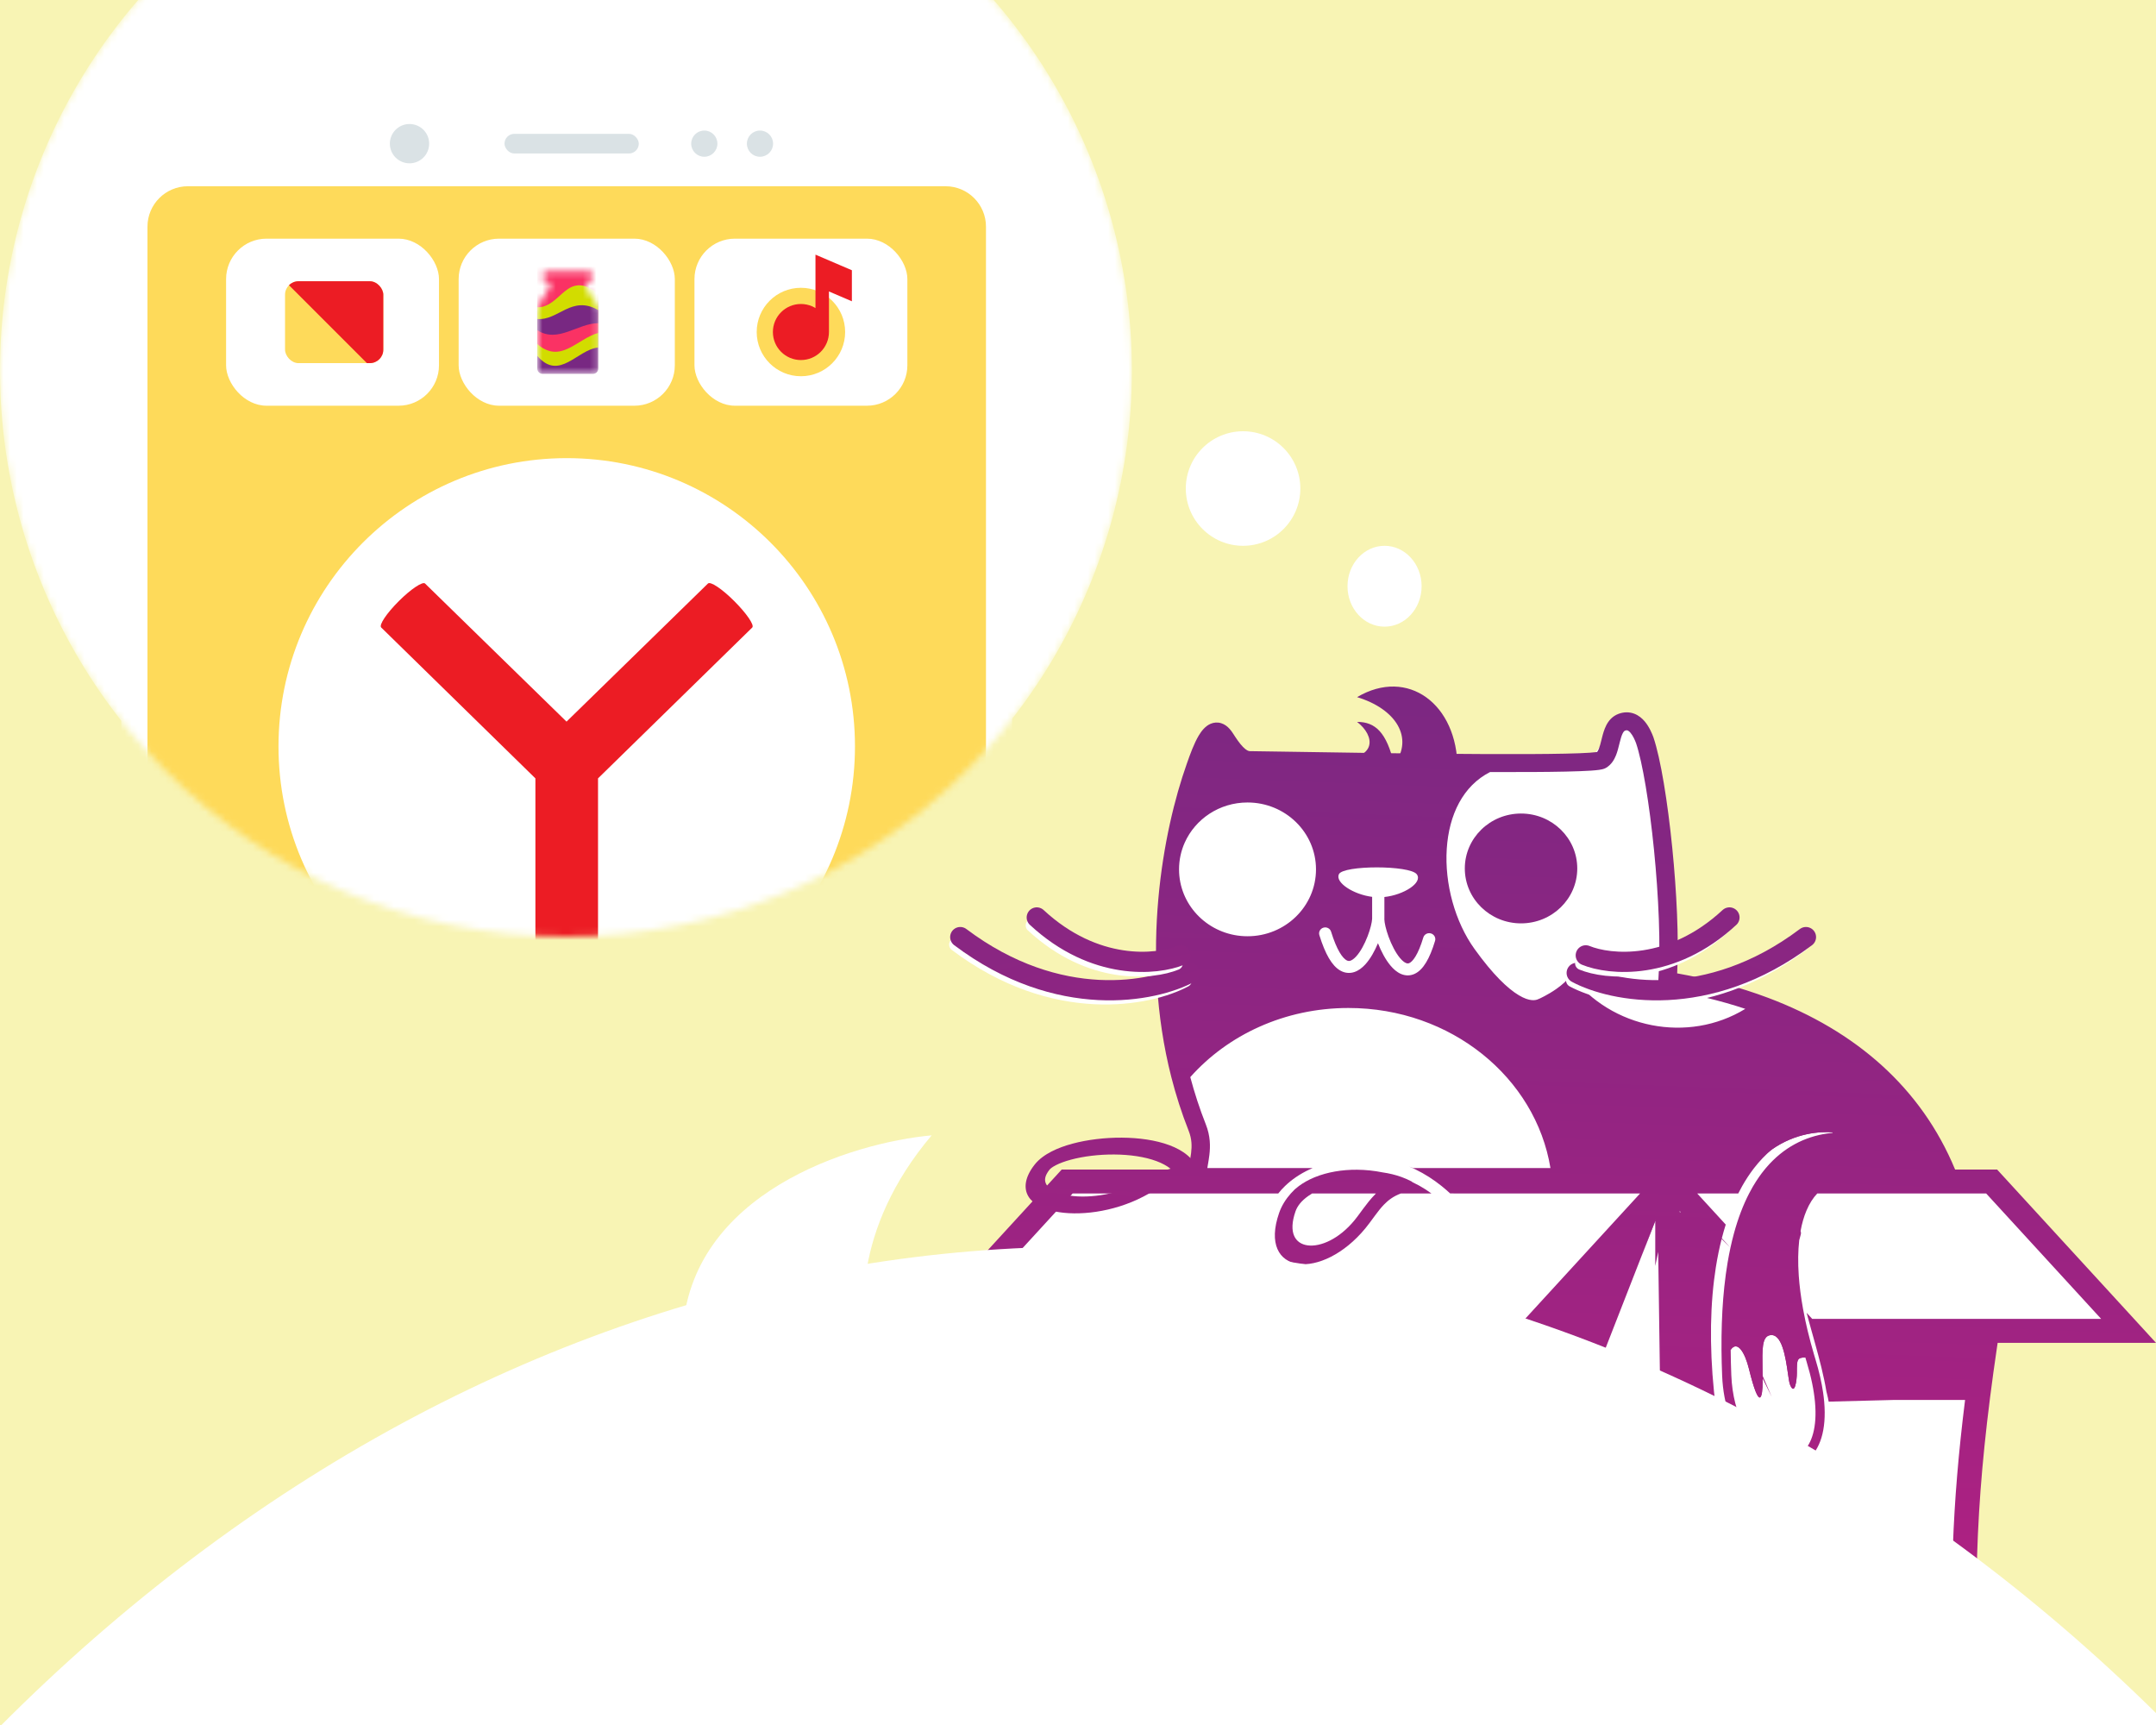 <svg fill="none" height="256" viewBox="0 0 320 256" width="320" xmlns="http://www.w3.org/2000/svg" xmlns:xlink="http://www.w3.org/1999/xlink"><filter id="a" color-interpolation-filters="sRGB" filterUnits="userSpaceOnUse" height="177.592" width="190.232" x="-11" y="-2"><feFlood flood-opacity="0" result="BackgroundImageFix"/><feColorMatrix in="SourceAlpha" type="matrix" values="0 0 0 0 0 0 0 0 0 0 0 0 0 0 0 0 0 0 127 0"/><feOffset dy=".332"/><feGaussianBlur stdDeviation=".401"/><feColorMatrix type="matrix" values="0 0 0 0 0 0 0 0 0 0 0 0 0 0 0 0 0 0 0.02 0"/><feBlend in2="BackgroundImageFix" mode="normal" result="effect1_dropShadow"/><feColorMatrix in="SourceAlpha" type="matrix" values="0 0 0 0 0 0 0 0 0 0 0 0 0 0 0 0 0 0 127 0"/><feOffset dy=".798"/><feGaussianBlur stdDeviation=".964"/><feColorMatrix type="matrix" values="0 0 0 0 0 0 0 0 0 0 0 0 0 0 0 0 0 0 0.028 0"/><feBlend in2="effect1_dropShadow" mode="normal" result="effect2_dropShadow"/><feColorMatrix in="SourceAlpha" type="matrix" values="0 0 0 0 0 0 0 0 0 0 0 0 0 0 0 0 0 0 127 0"/><feOffset dy="1.503"/><feGaussianBlur stdDeviation="1.816"/><feColorMatrix type="matrix" values="0 0 0 0 0 0 0 0 0 0 0 0 0 0 0 0 0 0 0.035 0"/><feBlend in2="effect2_dropShadow" mode="normal" result="effect3_dropShadow"/><feColorMatrix in="SourceAlpha" type="matrix" values="0 0 0 0 0 0 0 0 0 0 0 0 0 0 0 0 0 0 127 0"/><feOffset dy="2.68"/><feGaussianBlur stdDeviation="3.239"/><feColorMatrix type="matrix" values="0 0 0 0 0 0 0 0 0 0 0 0 0 0 0 0 0 0 0.042 0"/><feBlend in2="effect3_dropShadow" mode="normal" result="effect4_dropShadow"/><feColorMatrix in="SourceAlpha" type="matrix" values="0 0 0 0 0 0 0 0 0 0 0 0 0 0 0 0 0 0 127 0"/><feOffset dy="5.013"/><feGaussianBlur stdDeviation="6.058"/><feColorMatrix type="matrix" values="0 0 0 0 0 0 0 0 0 0 0 0 0 0 0 0 0 0 0.05 0"/><feBlend in2="effect4_dropShadow" mode="normal" result="effect5_dropShadow"/><feColorMatrix in="SourceAlpha" type="matrix" values="0 0 0 0 0 0 0 0 0 0 0 0 0 0 0 0 0 0 127 0"/><feOffset dy="12"/><feGaussianBlur stdDeviation="14.5"/><feColorMatrix type="matrix" values="0 0 0 0 0 0 0 0 0 0 0 0 0 0 0 0 0 0 0.07 0"/><feBlend in2="effect5_dropShadow" mode="normal" result="effect6_dropShadow"/><feBlend in="SourceGraphic" in2="effect6_dropShadow" mode="normal" result="shape"/></filter><filter id="b" color-interpolation-filters="sRGB" filterUnits="userSpaceOnUse" height="165.562" width="165.562" x="1.335" y="27.99"><feFlood flood-opacity="0" result="BackgroundImageFix"/><feColorMatrix in="SourceAlpha" type="matrix" values="0 0 0 0 0 0 0 0 0 0 0 0 0 0 0 0 0 0 127 0"/><feOffset/><feGaussianBlur stdDeviation="20"/><feColorMatrix type="matrix" values="0 0 0 0 0 0 0 0 0 0 0 0 0 0 0 0 0 0 0.05 0"/><feBlend in2="BackgroundImageFix" mode="normal" result="effect1_dropShadow"/><feBlend in="SourceGraphic" in2="effect1_dropShadow" mode="normal" result="shape"/></filter><linearGradient id="c"><stop offset="0" stop-color="#782882"/><stop offset="1" stop-color="#c31e82"/></linearGradient><linearGradient id="d" gradientUnits="userSpaceOnUse" x1="215.108" x2="207.867" xlink:href="#c" y1="92.318" y2="285.275"/><linearGradient id="e" gradientUnits="userSpaceOnUse" x1="151.032" x2="206.98" xlink:href="#c" y1="88.245" y2="293.049"/><linearGradient id="f" gradientUnits="userSpaceOnUse" x1="162.64" x2="184.82" xlink:href="#c" y1="104.34" y2="238.479"/><linearGradient id="g" gradientUnits="userSpaceOnUse" x1="259.538" x2="203.59" xlink:href="#c" y1="88.245" y2="293.049"/><linearGradient id="h" gradientUnits="userSpaceOnUse" x1="247.931" x2="225.751" xlink:href="#c" y1="104.34" y2="238.479"/><clipPath id="i"><path d="m0 0h320v256h-320z"/></clipPath><clipPath id="j"><rect height="12.154" rx="2" width="14.584" x="42.307" y="41.738"/></clipPath><clipPath id="k"><path d="m41.335 67.99h85.562v85.562h-85.562z"/></clipPath><mask id="l" height="168" maskUnits="userSpaceOnUse" width="168" x="0" y="-29"><circle cx="84" cy="55" fill="#c4c4c4" r="84"/></mask><mask id="m" height="16" maskUnits="userSpaceOnUse" width="10" x="79" y="40"><path d="m81.251 40.28h6.041c.417 0 .755.34.755.76s-.338.76-.755.76c-1.51.76 1.51 2.28 1.51 4.561v9.122h-9.062v-9.122c0-2.28 3.021-3.801 1.51-4.561-.417 0-.755-.34-.755-.76s.338-.76.755-.76z" fill="#c4c4c4"/></mask><g clip-path="url(#i)"><path d="m0 0h320v256h-320z" fill="#f8f4b4"/><g mask="url(#l)"><circle cx="84" cy="55" fill="#fff" r="84"/><g filter="url(#a)"><path d="m18 21c0-3.314 2.686-6 6-6h120.232c3.313 0 6 2.686 6 6v107.592c0 3.314-2.687 6-6 6h-120.232c-3.314 0-6-2.686-6-6z" fill="#fff"/></g><path d="m21.889 33.64c0-3.314 2.686-6 6-6h112.453c3.314 0 6 2.686 6 6v94.952c0 3.314-2.686 6-6 6h-112.453c-3.314 0-6-2.686-6-6z" fill="#feda5a"/><g fill="#dae2e5"><rect height="2.917" rx="1.458" width="19.932" x="74.879" y="19.862"/><circle cx="104.534" cy="21.32" r="1.945"/><circle cx="60.781" cy="21.32" r="2.917"/><circle cx="112.799" cy="21.32" r="1.945"/></g><rect fill="#fff" height="24.793" rx="6" width="32.086" x="68.073" y="35.418"/><g mask="url(#m)"><path d="m79.74 40.28h9.062v14.414c0 .436-.353.789-.789.789h-7.484c-.436 0-.789-.353-.789-.789z" fill="#782882"/><path d="m88.803 51.573c-3.124.28-5.778 5.065-9.062 1.238v-12.531h9.062z" fill="#d2dc00"/><path d="m88.803 49.401c-3.228.918-5.568 4.669-9.062 1.653v-10.774h9.062z" fill="#fa3264"/><path d="m88.803 47.961c-3.068.01-5.995 3.032-9.062 1.038v-8.719h9.062z" fill="#782882"/><path d="m88.802 46.027c-3.981-2.297-5.939 1.598-9.062 1.311v-7.059h9.062z" fill="#d2dc00"/><path d="m88.803 43.562c-4.761-3.664-5.467 2.101-9.062 2.038v-8.361h9.062z" fill="#fa3264"/></g><rect fill="#fff" height="24.793" rx="6" width="31.599" x="33.557" y="35.418"/><g clip-path="url(#j)"><path d="m42.307 41.738h30v25h-30z" fill="#feda5a"/><path d="m72.307 41.738h-30l13.586 13.586c.781.781 2.047.781 2.828 0z" fill="#ec1c24"/></g><rect fill="#fff" height="24.793" rx="6" width="31.599" x="103.075" y="35.418"/><circle cx="118.875" cy="49.273" fill="#feda5a" r="6.563"/><path d="m122.035 49.273c0 1.745-1.414 3.16-3.16 3.16-1.745 0-3.16-1.415-3.16-3.16s1.415-3.16 3.16-3.16c1.746 0 3.16 1.415 3.16 3.16z" fill="#ec1c24"/><path d="m122.035 39.307v2.431l3.403 1.458v-2.431z" fill="#ec1c24"/><path d="m122.035 49.273c0 1.745-1.414 3.16-3.16 3.16-1.745 0-3.16-1.415-3.16-3.16s1.415-3.16 3.16-3.16c1.746 0 3.16 1.415 3.16 3.16zm0 0v-9.966m0 0 3.403 1.458v2.431l-3.403-1.458z" stroke="#ec1c24" stroke-width="2"/><g clip-path="url(#k)" filter="url(#b)"><path d="m84.116 153.551c23.627 0 42.781-19.153 42.781-42.78 0-23.628-19.154-42.781-42.781-42.781s-42.781 19.154-42.781 42.781c0 23.627 19.154 42.78 42.781 42.78z" fill="#fff"/><path clip-rule="evenodd" d="m111.657 93.123-22.896 22.392v27.847c0 .501-2.174.902-4.647.933-2.372-.031-4.648-.432-4.648-.933v-27.847l-22.886-22.39c-.369-.369.801-2.106 2.606-3.909 1.805-1.808 3.578-2.975 3.909-2.61l20.99 20.488 20.988-20.492c.369-.369 2.104.803 3.908 2.606 1.809 1.808 3.008 3.545 2.676 3.913z" fill="#ec1c24" fill-rule="evenodd"/></g></g><path d="m138.228 197.923 19.835-23.087 19.511-.976c.216-1.517.39-5.267-.651-8.129-1.3-3.577-5.528-32.517-3.251-38.696 2.276-6.178 3.577-14.958 10.08-14.307 5.203.52 37.504-.434 53.004-.976 1.083-1.517 3.511-4.812 4.552-5.853 1.301-1.301 3.902 7.154 4.552 11.056.521 3.122 1.518 20.161 1.951 28.29 9.105 1.843 29.006 8.325 35.77 19.511 4.654 7.698 5.675 10.601 5.434 11.381h6.597l20.161 21.787h-21.462c-.975 19.944-2.796 60.547-2.276 63.409.651 3.577-16.259 2.276-23.087 1.951-5.463-.261-21.137-.109-28.29 0h-81.619c2.384-13.874 6.048-45.46 1.626-60.808-.326-1.518-1.626-4.553-4.228-4.553z" fill="#fff"/><g fill="url(#d)"><path clip-rule="evenodd" d="m256.874 200.322c1.013-1.49 2.138.495 2.707 2.811 1.626 6.617 2.033 4.08 2.033 1.985 0-.187-.001-.371-.002-.552-.001-.137-.002-.272-.004-.406-.004-.359-.009-.705-.015-1.037-.046-2.847-.076-4.681 1.037-4.953 1.856-.453 2.397 3.297 2.735 5.638.11.764.199 1.377.304 1.647.713 1.822 1.027-.668 1.027-1.661 0-2.021 0-2.336 1.256-2.336-6.11-20.716.281-29.761 8.664-26.814h9.486c0-2.578-29.565-19.593-29.228 25.678z" fill-rule="evenodd"/><path d="m154.671 173.208c-4.394 5.565 6.595 7.56 14.688 3.368 1.863-.965 3.962-2.487 7.075-2.107-2.027-6.15-18.716-5.121-21.763-1.261z"/><path clip-rule="evenodd" d="m177.3 175.103c.46-.428.671-.966.539-1.368-.6-1.82-2.25-3.027-4.276-3.783-2.037-.76-4.549-1.102-7.064-1.117-2.511-.015-5.098.295-7.311.889-1.105.296-2.17.678-3.107 1.158-.928.476-1.852 1.112-2.507 1.942-1.466 1.856-1.667 3.503-.942 4.72.685 1.149 2.152 1.868 3.89 2.231 3.468.724 8.645.156 13.162-2.184.392-.202.73-.389 1.044-.563.617-.342 1.143-.633 1.812-.898.866-.342 1.88-.58 3.18-.421.499.06 1.12-.177 1.58-.606zm-3.562-1.657c-.493.123-.966.28-1.423.46-.956.378-1.919.91-2.638 1.306-.246.136-.465.257-.644.349-3.575 1.852-7.94 2.382-10.891 1.766-1.472-.308-2.434-.869-2.827-1.528-.352-.591-.279-1.28.452-2.206.107-.136.371-.376.947-.672.566-.29 1.321-.574 2.241-.821 1.837-.493 4.12-.78 6.416-.766 2.292.014 4.522.327 6.28.983.828.309 1.531.686 2.087 1.129z" fill-rule="evenodd"/><path d="m191.067 179.886c-2.709 7.77 5.315 8.455 10.78 1.804 1.867-2.272 3.286-5.414 7.707-6.288.021-.004.041-.007.061-.011-.031-.017-.062-.034-.094-.051-.478-.254-.979-.474-1.498-.662-.892-.323-1.835-.55-2.802-.687-5.893-.839-12.669 1.638-14.154 5.895z"/><path d="m216.328 114.027c0-9.518-7.364-15.029-14.906-10.568 5.759 1.738 8.47 6.039 5.509 10.009-1.124-4.795-2.799-6.335-5.509-6.335 2.676 2.056 3.131 5.608-3.234 5.608l8.743 4.367z"/><path clip-rule="evenodd" d="m212.244 102.787c-3.108-2.244-7.237-2.487-11.293-.087-.306.181-.475.521-.431.868.043.347.291.636.634.74 2.736.825 4.621 2.224 5.499 3.753.077.134.147.269.209.407.354.78.467 1.616.284 2.479-.46-1.282-1.013-2.286-1.696-3.035-.115-.127-.234-.245-.355-.356-1.035-.944-2.274-1.311-3.673-1.311-.388 0-.732.24-.859.597-.127.358-.008.755.297.989.585.449 1.019.96 1.268 1.444.25.487.285.886.196 1.181-.083.274-.319.608-.95.892-.647.291-1.668.505-3.186.505-.42 0-.785.281-.884.68-.098.399.096.812.47.999l8.743 4.366c.218.109.472.128.704.052l9.397-3.081c.37-.122.62-.46.62-.842 0-4.97-1.926-9.025-4.994-11.24zm3.164 10.605-8.403 2.755-5.751-2.872c.32-.089.614-.194.882-.315.991-.446 1.667-1.128 1.931-2 .205-.675.132-1.365-.101-1.999.043.042.085.086.127.132.743.816 1.401 2.222 1.952 4.573.079.34.355.602.704.672s.707-.066.917-.347c1.679-2.252 1.783-4.693.573-6.799-.903-1.573-2.499-2.894-4.56-3.836 2.821-1.057 5.448-.611 7.484.859 2.382 1.719 4.089 4.942 4.245 9.177z" fill-rule="evenodd"/><path d="m235.3 207.765 8.394-21.491 1.984-5.08 2.157-5.523-20.666 21.837h-67.079v10.257z"/><path clip-rule="evenodd" d="m256.874 200.322c1.013-1.49 2.138.495 2.707 2.811 1.626 6.617 2.033 4.08 2.033 1.985 0-.187-.001-.371-.002-.552-.001-.137-.002-.272-.004-.406-.004-.359-.009-.705-.015-1.037-.046-2.847-.076-4.681 1.037-4.953 1.856-.453 2.397 3.297 2.735 5.638.11.764.199 1.377.304 1.647.713 1.822 1.027-.668 1.027-1.661 0-2.021 0-2.336 1.256-2.336-6.11-20.716.281-29.761 8.664-26.814h9.486c0-2.578-29.565-19.593-29.228 25.678z" fill-rule="evenodd"/><path d="m275.273 231.505c-.198.986-.18 1.935.01 2.733.148.622.4 1.152.738 1.538.297.338.659.565 1.074.644 1.492.285 3.097-1.453 3.583-3.883.487-2.429-.329-4.63-1.822-4.915-1.492-.285-3.097 1.453-3.583 3.883z"/><path d="m238.487 231.485c.292-2.557-1.753-3.268-3.323-3.439-1.571-.171-3.244.88-3.537 3.437-.292 2.556.907 5.649 2.477 5.82 1.571.172 4.091-3.262 4.383-5.818z"/><path d="m241.587 245.49c.26 1.066 1.127 1.077 1.738.935s1.084-.789.824-1.856-1.155-2.148-1.766-2.006-1.056 1.86-.796 2.927z"/><path d="m285.807 239.13c.505.98 1.351.795 1.912.519s.868-1.012.363-1.991c-.505-.98-1.63-1.831-2.191-1.555-.562.276-.589 2.048-.084 3.027z"/><path d="m257.741 176.674c1.547-2.832 3.369-4.757 5.209-6.058 3.577-2.529 7.223-2.697 9.049-2.579.755.049 1.199.146 1.199.146-1.449-3.396-14.491-4.245-15.457 8.491z"/><path d="m196.37 172.789s.007-.003.02-.008c.005-.002.011-.005.018-.008.008-.003.018-.007.029-.012.666-.269 6.214-2.346 12.716.365.168.071.336.144.505.22.155.07.309.143.465.218.655.319 1.318.688 1.985 1.114.323.207.648.428.972.662.293.212.587.435.88.67.426.342.851.709 1.276 1.103h.492 2.236s-10.096-10.409-21.562-4.341c-.011.006-.021.011-.032.017z"/><path d="m159.32 260.586c4.426-1.912 12.271-6.719 18.298-10.566 4.701-3.001 8.296-5.417 8.296-5.417-1.065 1.652-3.215 4.123-6.438 6.68-.584.464-1.204.93-1.858 1.395-2.243 1.592-4.898 3.166-7.963 4.546-3.042 1.369-6.488 2.547-10.335 3.362z"/><path d="m160.78 257.171c4.269-3.577 13.54-14.883 13.54-14.883-.347 1.229-1.215 3.17-2.736 5.361-1.22 1.758-2.861 3.677-4.992 5.519-1.638 1.416-3.565 2.786-5.812 4.003z"/><path d="m210.291 241.495c.819.418 1.756.948 2.775 1.563 1.308.789 2.751 1.717 4.258 2.721.044.029.087.058.13.087.043.028.085.056.128.085 5.859 3.92 12.603 8.942 15.997 11.506.244.185.471.356.679.514.957.726 1.513 1.154 1.513 1.154-1.913-3.442-7.965-10.452-18.447-15.107-1.362-.606-2.8-1.171-4.313-1.684-.163-.055-.326-.109-.49-.163-.726-.238-1.469-.464-2.23-.676z"/><path d="m176.815 129.019c0 4.501 3.736 8.15 8.345 8.15s8.345-3.649 8.345-8.15-3.736-8.15-8.345-8.15-8.345 3.649-8.345 8.15z"/><path d="m217.412 128.883c0 4.501 3.736 8.15 8.345 8.15s8.345-3.649 8.345-8.15-3.736-8.15-8.345-8.15-8.345 3.649-8.345 8.15z"/><path clip-rule="evenodd" d="m296.424 199.775c-3.151 21.349-3.576 34.713-2.681 55.401.085 1.963.181 3.992.289 6.101l.052 1.02c.003.008.005.016.008.023-.933-2.81-6.274-21.636 2.177-63.003z" fill-rule="evenodd"/><path clip-rule="evenodd" d="m158.07 199.095c9.546 33.298-.689 63.6-.689 63.6l-.013-.131.251-1.487c1.218-7.228 2.091-14.262 2.557-21.234.894-13.366.295-26.522-2.244-40.378z" fill-rule="evenodd"/><path clip-rule="evenodd" d="m206.862 108.468c1.68 3.572-2.309 5.605-2.309 5.605 2.375-3.492 1.639-5.462.542-6.517.121.111.24.229.355.356.683.749 1.236 1.753 1.696 3.035.183-.863.07-1.699-.284-2.479z" fill-rule="evenodd"/><path clip-rule="evenodd" d="m245.493 126.134c-.686-6.864-1.71-13.03-2.67-15.861-.171-.443-.441-1.08-.821-1.524-.184-.216-.333-.311-.431-.348-.062-.023-.162-.049-.371.028-.076.028-.198.097-.355.402-.17.332-.299.779-.45 1.385l-.019.078-.032.129c-.126.512-.278 1.13-.497 1.676-.251.626-.671 1.379-1.474 1.85-.227.133-.463.192-.579.22-.149.035-.311.062-.472.084-.325.045-.734.082-1.203.114-.942.063-2.214.109-3.727.142-2.956.065-6.894.08-11.23.066-4.013 2.037-6.105 6.338-6.43 11.4-.333 5.167 1.217 10.821 4.121 14.859 2.75 3.827 4.932 5.883 6.57 6.863 1.603.958 2.499.794 2.975.542l.02-.011.022-.012.015-.009.002.014s1.249-.553 2.532-1.452c.433-.302.869-.644 1.263-1.017.344-.326.656-.676.904-1.044 5.984 7.949 17.42 10.201 25.889 5.01-3.665-1.215-7.597-2.162-11.773-2.842-.694-.113-1.186-.723-1.136-1.408.373-5.124.042-12.483-.643-19.334zm-70.449 3.851c.497 5.028 4.837 8.96 10.116 8.96 5.613 0 10.164-4.444 10.164-9.926s-4.551-9.926-10.164-9.926c-4.169 0-7.751 2.451-9.319 5.958-.543 1.216-.844 2.557-.844 3.968 0 .326.016.648.047.966zm80.514 53.777c.179-.694.373-1.37.581-2.028l-4.234-4.618h6.091c.19-.378.387-.746.59-1.106.129-.227.26-.45.394-.67.137-.224.277-.445.419-.662.253-.384.514-.755.784-1.114.055-.073.111-.146.166-.218.795-1.025 1.662-1.939 2.601-2.73 3.577-2.529 7.223-2.697 9.049-2.579l-.006.085c-.278.026-.556.059-.835.101-3.236.476-6.424 2.003-9.063 5.123-.061.072-.121.145-.181.218-.288.352-.569.723-.842 1.114-.15.215-.297.435-.443.662-.139.218-.276.441-.411.67l-.042.072-.054.093-.012.021c-.171.297-.339.604-.502.92-.875 1.694-1.635 3.663-2.255 5.942-.183.673-.354 1.373-.512 2.101l-.027-.027.026.029c-.153.707-.294 1.44-.423 2.2-.194 1.145-.358 2.352-.492 3.623-.06.569-.114 1.151-.162 1.747-.185 2.328-.273 4.856-.253 7.601.009 1.226.04 2.496.094 3.812.091 2.24.487 4.244 1.104 5.983.795 3.625 2.891 5.766 5.116 6.779l.029-.041c.156.089.314.173.473.249.882.426 1.803.659 2.726.663 2.479.008 4.443-1.628 5.287-4.4.441-1.444.598-3.226.412-5.349-.038-.433-.09-.88-.157-1.342-.218-1.502-.592-3.155-1.14-4.959-.065-.214-.129-.427-.191-.638-.181-.613-.351-1.215-.509-1.805-.162-.604-.312-1.196-.452-1.776-.117-.49-.227-.971-.329-1.445-.133-.62-.253-1.225-.361-1.817-.322-1.773-.529-3.418-.635-4.935-.137-1.964-.104-3.714.069-5.253.061-.269.132-.533.215-.79.064-.197.054-.399-.015-.578.208-1.14.501-2.142.865-3.008.452-1.077 1.003-1.923 1.617-2.566h1.649.41 23.004l17.07 18.616h-40.514-1.245-1.127l-.831-.906c.108.412.221.829.336 1.249.13.474.263.952.398 1.433l.131.47.001.002c.121.432.242.867.363 1.304.674 2.43 1.325 4.903 1.718 7.277l.004.014c.013.045.03.108.051.189.043.162.099.393.161.682.036.169.073.358.11.565l9.509-.246h10.736c-1.961 15.712-2.29 27.662-1.709 43.646-.337-.814-.678-1.909-1.055-3.38-.709-2.772-1.632-4.868-2.727-6.328-1.092-1.457-2.495-2.445-4.132-2.545-1.043-.064-1.975.244-2.758.757-3.002-5.743-5.288-10.297-5.288-10.297.017.701.163 1.662.437 2.826.135.287.431.913.853 1.794.148.622.4 1.152.738 1.538.656 1.357 1.469 3.026 2.379 4.857.281.566.571 1.147.869 1.739.314.626.637 1.265.966 1.911 2.204 4.324 4.676 8.966 6.764 12.351.632 1.024 1.228 1.933 1.771 2.683-4.178-3.821-7.225-7.877-9.411-11.71-.474-.831-.908-1.652-1.304-2.458-.404-.821-.768-1.626-1.096-2.411-.348.747-.603 1.569-.762 2.432-.488 2.653-1.339 4.139-2.141 4.898-.741.701-1.528.874-2.338.726-1.825-.336-4.107-2.469-4.828-5.69-.606-2.702-1.432-5.701-2.49-8.498-1.051-2.774-2.37-5.46-4.009-7.455-1.626-1.98-3.819-3.567-6.582-3.406-1.537.09-3.032.712-4.494 1.808v-9.762c3.53 3.636 8.162 3.529 11.307.515-2.854-1.466-5.322-4.442-5.927-9.167-.899-7.029-.981-13.504-.291-19.159.078-.646.167-1.281.266-1.904.118-.745.25-1.475.397-2.187.141-.688.295-1.36.462-2.016l1.285 1.259zm34.624-10.198c-5.034-12.143-14.745-20.588-27.765-25.486-4.172-1.57-8.682-2.775-13.487-3.624.263-5.235-.082-12.173-.722-18.579-.688-6.879-1.735-13.332-2.806-16.468l-.007-.022-.009-.024c-.169-.438-.575-1.483-1.29-2.319-.367-.429-.874-.876-1.55-1.129-.71-.265-1.498-.274-2.304.021-.939.344-1.495 1.04-1.835 1.704-.327.637-.516 1.365-.662 1.947l-.054.219c-.133.537-.239.961-.384 1.324-.106.265-.199.402-.262.472-.03.005-.065.01-.106.016-.23.032-.564.063-1.006.093-.88.059-2.103.104-3.602.137-2.993.065-7.026.08-11.484.064-10.543-.038-23.404-.248-30.374-.362l-.059-.001h-.003-.003-.002c-2.63-.043-4.429-.072-4.907-.072-.179 0-.509-.108-1.024-.639-.499-.515-.976-1.223-1.475-2.002-.153-.239-.318-.459-.496-.659-.322-.36-.734-.687-1.255-.848-.553-.17-1.095-.113-1.562.085-.82.347-1.378 1.109-1.743 1.709-.729 1.202-1.327 2.896-1.74 4.065l-.078.223c-3.487 9.844-6.964 28.039-2.279 46.426.68 2.666 1.532 5.338 2.58 7.989.477 1.205.487 2.248.359 3.304-.047.391-.109.755-.175 1.145l-.001.005-.001.004-.001.007-.035.208c-.016.1-.033.202-.05.307-.04.244-.078.498-.109.76h-18.83l-23.584 25.72h23.899l.033.181c2.539 13.856 3.138 27.012 2.244 40.378-.466 6.972-1.339 14.006-2.557 21.234l-.251 1.487-.098.577h136.857l-.043-.844-.052-1.02c-.108-2.109-.204-4.138-.289-6.101-.895-20.688-.47-34.052 2.681-55.401l.073-.491h23.503l-23.584-25.72zm-96.356 1.776c-.365.206-.711.429-1.037.67-.213.158-.418.324-.613.497-.204.196-.4.399-.587.609-.755.848-1.364 1.816-1.737 2.886-1.598 4.583-.011 7.194 2.839 7.571 2.797.37 6.776-1.408 9.965-5.289.403-.491.802-1.037 1.154-1.518l.074-.1c.079-.108.155-.213.229-.312.449-.607.859-1.129 1.309-1.592.603-.62 1.363-1.225 2.504-1.646h4.528c-.545-.403-1.118-.772-1.713-1.106l-.059-.033-.057-.032-.061-.033-.059-.032c-.311-.168-.628-.328-.951-.478l.061-.011c-.031-.017-.062-.034-.094-.051-.478-.254-.979-.474-1.498-.662-.892-.323-1.835-.55-2.802-.687-1.259-.254-2.534-.386-3.787-.396-2.276-.019-4.418.361-6.22 1.083-.094.038-.187.077-.279.116-.386.166-.756.348-1.109.546zm20.134.67c-.293-.235-.587-.458-.88-.67-.324-.234-.649-.455-.972-.662-.667-.426-1.33-.795-1.985-1.114-.156-.075-.31-.148-.465-.218-.169-.076-.337-.149-.505-.22.201.071.401.144.599.22h20.371c-2.197-13.396-14.733-23.755-29.985-23.755-9.475 0-17.918 4.005-23.472 10.259.623 2.345 1.386 4.689 2.306 7.014.689 1.743.683 3.258.523 4.577-.055.455-.133.915-.203 1.33l-.027.159-.014.082c-.012.07-.023.139-.034.206l-.02.128h15.633l-.043.019c-.15.064-.298.13-.445.199-.689.322-1.349.694-1.968 1.114-.307.209-.604.429-.889.662-.262.213-.515.437-.757.67-.359.347-.695.715-1.004 1.106h-30.515l-17.07 18.616h84.218l17.07-18.616h-27.695l-.004-.003h-.492c-.425-.394-.85-.761-1.276-1.103zm-9.734 1.106-.038.038-.048.048-.045.047c-.699.72-1.276 1.469-1.76 2.123-.136.183-.261.355-.38.516l-.003.005-.006.007c-.329.45-.605.828-.907 1.195-2.277 2.771-5.042 3.976-6.946 3.724-1.85-.245-2.921-1.862-1.81-5.049.279-.799.874-1.56 1.903-2.286.178-.126.367-.249.565-.368zm-7.836-4.335.018-.008.029-.012-.035.011-.032.017zm40.785-61.207s-.005.001-.015.004c.011-.003.015-.004.015-.004zm25.54 65.542h3.652c-.287.483-.548 1.003-.78 1.556-1.244 2.962-1.727 6.988-1.229 12.025l-4.795-5.229c.74-3.313 1.749-5.926 2.924-7.966.076-.131.152-.26.228-.386zm-13.311 2.806.035.011-.124-.251v.212l.068.022zm-3.726 7.957v-6.685l-1.984 5.08 1.984-5.313v-.976l-17.696 19.299h-66.389c2.425 13.437 3.065 26.24 2.313 39.183l2.733.439c2.977-1.682 4.72-3.5 6.005-5.022-1.244.476-2.523.431-3.635-.031-2.498-1.037-5.482-3.247-3.584-7.607 1.899-4.36 7.96-9.22 10.459-8.183.559.233 1.007.714 1.344 1.371l5.991-6.569 13.491 14.421c.033.007.065.015.097.022.039.01.077.019.116.029l13.644-14.454 17.182 18.065h-8.599v2.664c1.34.142 2.751.17 4.758.17 2.265 0 3.874.973 4.939 2.475.966 1.361 1.45 3.107 1.808 4.658.12.519.228 1.02.331 1.506.233 1.087.45 2.1.761 3.08.44 1.386.971 2.343 1.679 2.928 2.54 2.1 5.901 2.177 8.937.357 1.014-.609 1.989-1.433 2.862-2.463l.301 2.294 1.646 12.524-.198-14.113-.47-33.542-.388-27.709c-.157.713-.303 1.414-.438 2.102zm16.875 27.843c-2.756-1.558-5.341-5.59-5.587-11.631-.053-1.302-.083-2.558-.092-3.769 1.013-1.49 2.138.495 2.707 2.811 1.626 6.617 2.033 4.08 2.033 1.985 0-.187-.001-.371-.002-.552l1.224 2.478.127.256-.122-.282-1.233-2.858c-.004-.359-.009-.705-.015-1.037-.046-2.847-.076-4.681 1.037-4.953 1.856-.453 2.397 3.297 2.735 5.638.11.764.199 1.377.304 1.647.713 1.822 1.027-.668 1.027-1.661 0-2.021 0-2.336 1.256-2.336.063.214.128.43.194.648.69 2.268 1.084 4.25 1.239 5.957.684 7.496-3.22 9.701-6.832 7.659zm-5.308-14.685.004.003-.007-.006-.003-.003v.002zm-39.921 32.303.007.001v-4.169h6.247l-13.006-13.674-1.252 1.326-10.467 11.088-.982 1.04-.382.405-.655.694-1.028-1.099h-2.01c.617-.12 1.274-.139 1.977-.035l-1.687-1.803-9.391-10.039-1.348-1.441-.048-.051-.062-.067-3.053 3.346-2.341 2.567-7.063 7.743h6.094.744.333v.169h-.333v1.403 2.795c.106.284.216.624.333 1.022v.392h-.333v5.711 9.356c4.701-3.001 8.296-5.417 8.296-5.417-1.065 1.652-3.215 4.123-6.438 6.68-.584.464-1.204.93-1.858 1.395-2.243 1.592-4.898 3.166-7.963 4.546-1.568.893-3.053 1.702-4.372 2.365h1.829c4.013-1.184 7.517-2.752 10.506-4.457v4.457h12.703v-23.866h13.777v23.866h13.226v-11.477c3.726 3.616 9.338 7.553 16.934 9.859-.208-.158-.435-.329-.679-.514-4.369-2.593-11.248-7.8-15.997-11.506l-.128-.085-.13-.087c-1.507-1.004-2.95-1.932-4.258-2.721-1.019-.615-1.956-1.145-2.775-1.563.761.212 1.504.438 2.23.676-.082-.144-.157-.282-.227-.414 0 0 .081.065.234.189.119.095.281.226.483.388 1.513.513 2.951 1.078 4.313 1.684v-7.069-1.802zm-34.024-17.16.044-.502-.044-.045zm20.356-79.946v-3.136c-2.809-.361-5.498-2.129-4.939-3.351.625-1.367 10.548-1.36 11.566 0 .931 1.242-1.925 3.066-4.808 3.373v3.133c0 .055-.001.113-.004.173.01.491.212 1.453.62 2.574.435 1.193 1.042 2.393 1.702 3.178.331.394.629.626.868.732.206.09.358.087.524.011.207-.096.527-.354.909-.98.376-.618.77-1.527 1.158-2.815.142-.47.647-.74 1.129-.601.482.138.757.632.616 1.102-.412 1.368-.859 2.431-1.34 3.222-.477.783-1.032 1.371-1.695 1.677-.705.325-1.417.28-2.047.003-.596-.261-1.104-.721-1.527-1.224-.765-.909-1.404-2.149-1.866-3.328-.473 1.138-1.122 2.329-1.907 3.176-.441.475-.978.901-1.612 1.107-.673.219-1.389.165-2.069-.221-.643-.365-1.199-.996-1.694-1.838-.499-.851-.972-1.98-1.418-3.426-.145-.469.128-.965.609-1.106.48-.141.988.125 1.132.594.423 1.37.848 2.361 1.255 3.054.412.702.77 1.039 1.03 1.187.224.127.398.131.581.071.223-.073.509-.26.838-.614.657-.709 1.268-1.85 1.716-3.016.418-1.085.64-2.048.67-2.556 0-.054.001-.105.003-.155zm-37.064 116.934c2.131-1.842 3.772-3.761 4.992-5.519 2.839-3.26 5.142-6.069 5.142-6.069-.84 2.972-4.723 10.108-13.54 14.883.943-.79 2.129-1.956 3.406-3.295z" fill-rule="evenodd"/></g><path d="m175.901 145.501c-5.242 2.819-19.386 5.702-34.027-5.318" stroke="#fff" stroke-linecap="round" stroke-linejoin="round" stroke-width="2"/><path d="m176.552 144.387c-5.242 2.819-19.386 5.702-34.027-5.318" stroke="url(#e)" stroke-linecap="round" stroke-linejoin="round" stroke-width="3"/><path d="m174.562 142.959c-3.525 1.451-12.724 2.357-21.326-5.624" stroke="#fff" stroke-linecap="round" stroke-linejoin="round" stroke-width="2"/><path d="m175.207 141.78c-3.525 1.451-12.724 2.358-21.327-5.624" stroke="url(#f)" stroke-linecap="round" stroke-linejoin="round" stroke-width="3"/><path d="m233.438 145.501c5.242 2.819 19.386 5.702 34.027-5.318" stroke="#fff" stroke-linecap="round" stroke-linejoin="round" stroke-width="2"/><path d="m234.019 144.387c5.242 2.819 19.386 5.702 34.027-5.318" stroke="url(#g)" stroke-linecap="round" stroke-linejoin="round" stroke-width="3"/><path d="m234.778 142.959c3.524 1.451 12.724 2.357 21.326-5.624" stroke="#fff" stroke-linecap="round" stroke-linejoin="round" stroke-width="2"/><path d="m235.365 141.78c3.524 1.451 12.723 2.358 21.326-5.624" stroke="url(#h)" stroke-linecap="round" stroke-linejoin="round" stroke-width="3"/><circle cx="184.5" cy="72.5" fill="#fff" r="8.5"/><ellipse cx="205.5" cy="87" fill="#fff" rx="5.5" ry="6"/><path d="m138.279 168.493c-11.825 13.978-10.838 27.575-8.866 32.625-9.791 7.732-29.122 17.94-28.117-3.078 1.004-21.018 25.073-28.456 36.983-29.547z" fill="#fff"/><ellipse cx="161" cy="519.5" fill="#fff" rx="261" ry="334.5"/></g></svg>